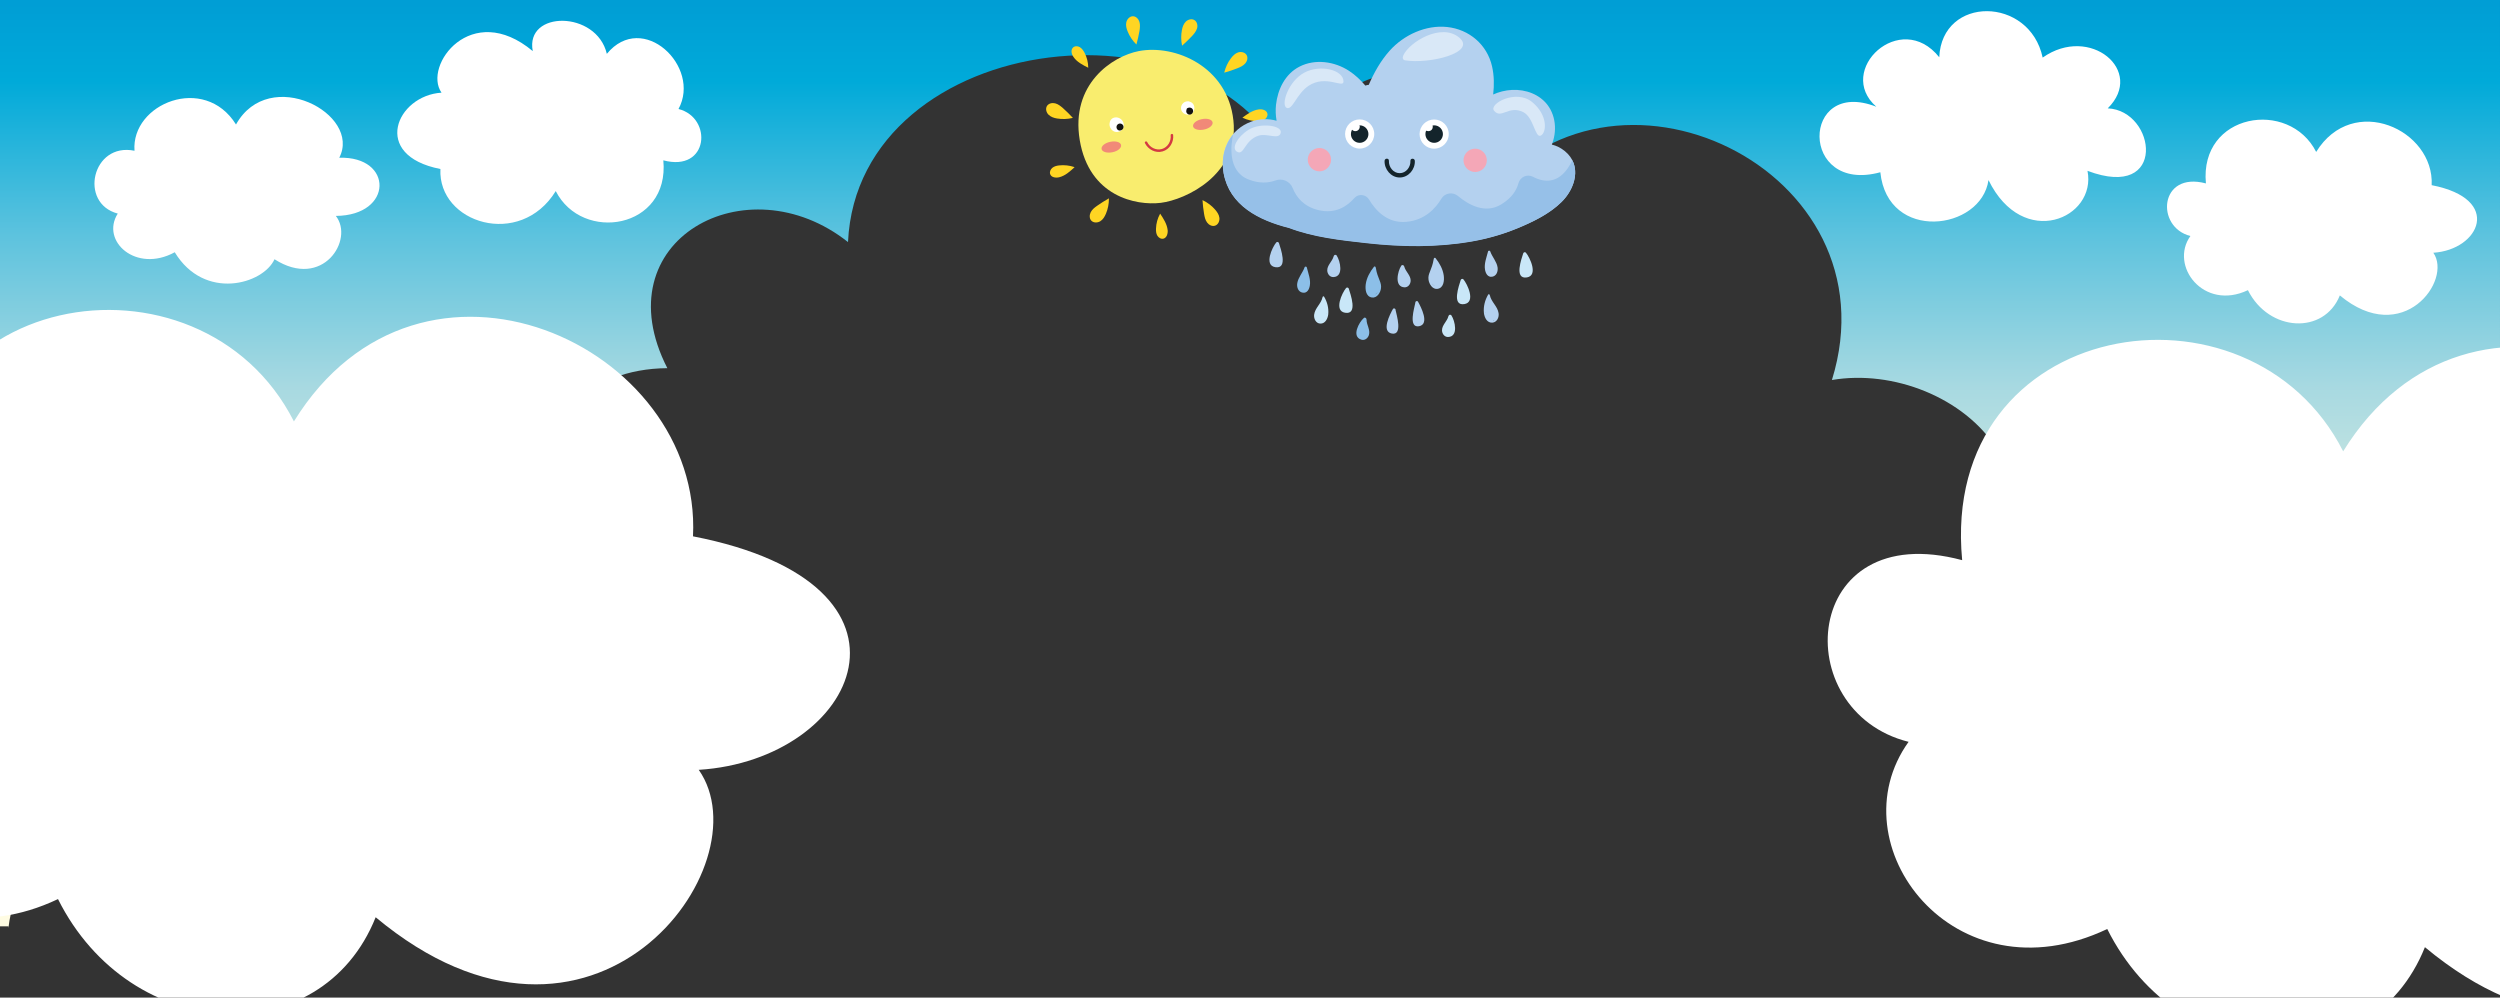 <?xml version="1.0" encoding="utf-8"?>
<!-- Generator: Adobe Illustrator 25.0.1, SVG Export Plug-In . SVG Version: 6.00 Build 0)  -->
<svg version="1.1" id="Layer_1" xmlns="http://www.w3.org/2000/svg" xmlns:xlink="http://www.w3.org/1999/xlink" x="0px" y="0px"
	 viewBox="0 0 3000 1197.1" style="enable-background:new 0 0 3000 1197.1;" xml:space="preserve">
<rect x="0" y="0" width="3000" height="1197.1" fill="#333333" stroke="none"/>
<style type="text/css">
	.st0{fill:url(#SVGID_1_);}
	.st1{fill:url(#SVGID_2_);}
	.st2{fill:#FFFFFF;}
	.st3{fill:#FFD523;}
	.st4{fill:#F9ED6E;}
	.st5{fill:#141312;}
	.st6{fill:#D43942;}
	.st7{fill:#F18978;}
	.st8{fill:#8CBFE8;}
	.st9{fill:#C9E7F8;}
	.st10{fill:#B4D1EF;}
	.st11{fill:#14242B;}
	.st12{fill:#96C0E8;}
	.st13{fill:#F4A7B7;}
	.st14{opacity:0.49;fill:#FFFFFF;enable-background:new    ;}
</style>
<linearGradient id="SVGID_1_" gradientUnits="userSpaceOnUse" x1="1500" y1="1190.767" x2="1500" y2="208.713" gradientTransform="matrix(1 0 0 -1 0 1195.89)">
	<stop  offset="0" style="stop-color:#009ED5"/>
	<stop  offset="9.410203e-02" style="stop-color:#00AAD9"/>
	<stop  offset="0.285" style="stop-color:#5EC3DE"/>
	<stop  offset="0.466" style="stop-color:#A7D9E1"/>
	<stop  offset="0.634" style="stop-color:#D2E9E2"/>
	<stop  offset="0.783" style="stop-color:#ECF4E3"/>
	<stop  offset="0.911" style="stop-color:#FCFAE3"/>
	<stop  offset="1" style="stop-color:#FFFCE3"/>
</linearGradient>
<path class="st0" d="M10.1,1113.7c10.7-96.5,111.6-171.6,215.3-53.6c27.3-111.2,180.6-200.5,266.4-104
	c7.1-100.1,145-137.5,203.7-117.9C566.8,698.8,610.2,443,800.8,441.8c-78.6-153.7,95.3-247.8,216.8-151.3
	c11.9-257.3,451.5-309.8,537.3-70.3c3.6-139.4,221.6-218,225.2,21.4c150.1-203.7,496.8-39.3,418.2,214.4
	c146.5-25,342.2,133.6,117.9,336c114.4-39.3,200.2,7.2,146.5,125.1c46.5-75.1,277.1-82.6,216.4,96.1
	c67.9-39.3,175.1,10.7,110.8,125.1c101.1-101.1,182.5-40.9,210.1,31.1V0H0v1111.6h10.1C10.1,1094.9,10.1,1218.3,10.1,1113.7z"/>
<g>
	
		<linearGradient id="SVGID_2_" gradientUnits="userSpaceOnUse" x1="309.738" y1="3031.169" x2="309.738" y2="1755.39" gradientTransform="matrix(-1 0 0 -1 5405.038 1195.89)">
		<stop  offset="0" style="stop-color:#009ED5"/>
		<stop  offset="9.410203e-02" style="stop-color:#00AAD9"/>
		<stop  offset="0.285" style="stop-color:#5EC3DE"/>
		<stop  offset="0.466" style="stop-color:#A7D9E1"/>
		<stop  offset="0.634" style="stop-color:#D2E9E2"/>
		<stop  offset="0.783" style="stop-color:#ECF4E3"/>
		<stop  offset="0.911" style="stop-color:#FCFAE3"/>
		<stop  offset="1" style="stop-color:#FFFCE3"/>
	</linearGradient>
	<rect x="3595.3" y="-1841.9" class="st1" width="3000" height="1519.3"/>
</g>
<g>
	<path class="st2" d="M6470.5-1400.3c86,16.7,57.4,77.6,2,81.1c23.2,33.1-36.6,114.2-112.2,51.2c-18.9,47.3-85.1,44.1-110.3-6.3
		c-53.3,25.3-94.5-29.4-69-65c-42.3-10.6-37.4-78.1,18.6-63.1c-8-84.4,99.8-101.9,132.3-37.8
		C6376-1511.6,6473.8-1466.8,6470.5-1400.3z"/>
</g>
<g>
	<path class="st2" d="M4055-1593.7c-83.9-16.3-52.7-88.2,1.3-91.6c-22.6-32.3,35.7-111.4,109.5-49.9c-9.4-49,76.6-49,88.9,3.3
		c43-52.2,113.7,15.4,86,66.2c41.2,10.4,36.5,76.2-18.2,61.6c7.8,82.3-97.3,99.4-129.1,36.9
		C4150.5-1497.6,4051.8-1528.8,4055-1593.7z"/>
</g>
<g>
	<path class="st2" d="M4023.4-1363.5c65.1-2.1,65.1,69.3-4.1,69.8c22.4,28.4-15.7,89-73.6,52c-13.5,29.9-84,50.4-119.7-8.4
		c-46.4,25.4-89.3-13.4-68.4-46.4c-47.1-12.4-30.8-85.8,20.1-75.4c-4.2-56.7,84-92.4,121.8-31.5
		C3939.4-1474.8,4050.7-1416,4023.4-1363.5z"/>
</g>
<path class="st2" d="M6605.3-621c0-85.8-95-207.7-220.1-82.6c64.3-114.4-42.9-164.4-110.8-125.1c60.8-178.7-169.9-171.2-216.4-96.1
	c53.6-117.9-32.2-164.4-146.5-125.1c224.3-202.4,28.6-361-117.9-336c78.6-253.8-268.1-418.2-418.2-214.4
	c-3.6-239.5-221.6-160.8-225.2-21.4c-85.8-239.5-525.4-187-537.3,70.3c-121.5-96.5-295.5-2.4-216.8,151.3
	c-190.6,1.2-234,257-105.3,396.4c-58.7-19.6-196.6,17.9-203.7,117.9c-85.8-96.5-239.1-7.2-266.4,104
	c-103.6-117.9-204.6-42.9-215.3,53.6c0,107.8,0,406.4,0,406.4h3000V-621H6605.3z"/>
<path class="st2" d="M6046.5-1772.9c-15.7-73.8-120.9-74.6-124.1-0.4c-46.4-58.3-125.2,15.9-75.5,59.4
	c-90.7-35.6-92.7,105.2,4.8,78.6c8.7,84.3,121,70.3,129.8,9.4c41.4,84.5,130.1,46,118.8-11.1c96.4,36.4,82.4-72.3,24.3-75
	C6169.9-1756.7,6103.2-1812.8,6046.5-1772.9z"/>
<g>
	<path class="st2" d="M2918,222.2c86,16.7,57.4,77.6,2,81.1c23.2,33.1-36.6,114.2-112.2,51.2c-18.9,47.3-85.1,44.1-110.3-6.3
		c-53.3,25.3-94.5-29.4-69-65c-42.3-10.6-37.4-78.1,18.6-63.1c-8-84.4,99.8-101.9,132.3-37.8C2823.5,110.9,2921.3,155.7,2918,222.2z
		"/>
</g>
<g>
	<path class="st2" d="M3290.7,679.5c297.2,57.7,198.4,268.2,6.9,280.2c80.2,114.4-126.5,394.6-387.7,176.9
		c-65.3,163.4-294.1,152.4-381.2-21.8c-184.2,87.4-326.6-101.6-238.4-224.6c-146.2-36.6-129.2-269.9,64.3-218
		c-27.6-291.7,344.9-352.1,457.2-130.6C2964.2,294.9,3302.1,449.7,3290.7,679.5z"/>
</g>
<g>
	<path class="st2" d="M831.6,643.6c297.2,57.7,198.4,268.2,6.9,280.2c80.2,114.4-126.5,394.6-387.7,176.9
		c-65.3,163.4-294.1,152.4-381.2-21.8c-184.2,87.4-326.6-101.6-238.4-224.6c-146.2-36.6-129.2-269.9,64.3-218
		c-27.6-291.7,344.9-352.1,457.2-130.6C505.1,259,843,413.8,831.6,643.6z"/>
</g>
<g>
	<path class="st2" d="M528.5,202.8c-83.9-16.3-52.7-88.2,1.3-91.6C507.2,78.9,565.5-0.2,639.3,61.3c-9.4-49,76.6-49,88.9,3.3
		c43-52.2,113.7,15.4,86,66.2c41.2,10.4,36.5,76.2-18.2,61.6c7.8,82.3-97.3,99.4-129.1,36.9C624,298.9,525.3,267.7,528.5,202.8z"/>
</g>
<g>
	<path class="st2" d="M407.1,189.3c65.1-2.1,65.1,69.3-4.1,69.8c22.4,28.4-15.7,89-73.6,52c-13.5,29.9-84,50.4-119.7-8.4
		c-46.4,25.4-89.3-13.4-68.4-46.4c-47.1-12.4-30.8-85.8,20.1-75.4c-4.2-56.7,84-92.4,121.8-31.5C323.1,77.9,434.4,136.8,407.1,189.3
		z"/>
</g>
<path class="st2" d="M2451.2,69.1c-15.7-73.8-120.9-74.6-124.1-0.4c-46.4-58.3-125.2,15.9-75.5,59.4c-90.7-35.6-92.7,105.2,4.8,78.6
	c8.7,84.3,121,70.3,129.8,9.4c41.4,84.5,130.1,46,118.8-11.1c96.4,36.4,82.4-72.3,24.3-75C2574.6,85.2,2508,29.1,2451.2,69.1z"/>
<g>
	<path class="st3" d="M1392.1,256.3c4.1,6.1,8.3,12.6,9.1,19.9c0.4,4.1-1.1,9.2-5.1,10.2c-2.8,0.7-5.8-1.1-7.3-3.6s-1.7-5.6-1.6-8.5
		c0.2-6.2,1.9-12.4,4.9-17.8V256.3z"/>
	<g>
		<path class="st3" d="M1418.4,54.4c-1.2-6-1.3-12.3-0.1-18.4c0.7-3.8,2.1-7.6,4.8-10.2c2.8-2.6,7.3-3.7,10.5-1.5
			c3,2.1,3.9,6.4,2.8,9.9s-3.5,6.4-6,9.1c-3.7,4-8,7.9-12,11.6L1418.4,54.4z"/>
		<path class="st3" d="M1363.4,53.1c-4.4-4.3-7.9-9.6-10.2-15.3c-1.5-3.5-2.5-7.5-1.6-11.2s4.1-7.1,7.9-7.1c3.7,0,6.7,3.2,7.8,6.7
			c1.1,3.5,0.6,7.3,0.1,10.9c-0.9,5.4-2.3,11-3.7,16.3L1363.4,53.1z"/>
		<path class="st3" d="M1286.9,141.6c-6,1.4-12.3,1.6-18.4,0.6c-3.8-0.6-7.6-1.9-10.3-4.6c-2.7-2.7-3.9-7.2-1.8-10.5
			c2-3.1,6.3-4,9.8-3.1c3.6,0.9,6.5,3.3,9.3,5.7c4.1,3.6,8.1,7.7,11.9,11.7L1286.9,141.6z"/>
		<path class="st3" d="M1305.9,81.3c-6.6-3.3-13.5-6.8-17.7-12.9c-2.4-3.4-3.6-8.5-0.5-11.4c2.1-2,5.6-1.9,8.1-0.4s4.2,4,5.6,6.6
			c2.9,5.5,4.4,11.7,4.5,17.9V81.3z"/>
		<path class="st3" d="M1330.7,238.5c0,6.2-1.2,12.3-3.6,18c-1.5,3.5-3.5,7-6.8,9s-7.9,2.1-10.6-0.6c-2.6-2.6-2.5-7-0.8-10.3
			s4.7-5.6,7.7-7.7c4.5-3.2,9.4-6.2,14.1-8.9L1330.7,238.5z"/>
		<path class="st3" d="M1289.4,200.7c-5.4,5-11.1,10.2-18.3,12c-4,1-9.3,0.3-10.8-3.5c-1.1-2.7,0.2-5.9,2.5-7.8
			c2.2-1.8,5.2-2.6,8.1-2.9c6.2-0.7,12.5,0,18.4,2L1289.4,200.7z"/>
		<path class="st3" d="M1443.5,240.4c5.6,2.7,10.6,6.5,14.6,11.1c2.5,2.9,4.8,6.2,5.2,10c0.4,3.8-1.5,8.1-5.2,9.3
			c-3.5,1.2-7.4-0.8-9.6-3.8s-3-6.7-3.6-10.3c-1-5.4-1.5-11.1-1.9-16.6L1443.5,240.4z"/>
		<path class="st3" d="M1476.7,198.6c5.9-1.8,12.2-2.4,18.3-1.7c3.8,0.4,7.7,1.4,10.6,3.9s4.3,7,2.5,10.3c-1.8,3.2-6,4.4-9.6,3.7
			s-6.7-2.9-9.6-5.1c-4.4-3.3-8.6-7.2-12.6-10.9L1476.7,198.6z"/>
		<path class="st3" d="M1469.2,86.7c1.5-6,4.1-11.7,7.8-16.6c2.3-3.1,5.1-6,8.7-7.2s8.2-0.2,10.2,3.1c1.9,3.2,0.8,7.4-1.7,10.2
			c-2.4,2.8-5.9,4.3-9.3,5.7c-5.1,2.1-10.6,3.8-15.8,5.3L1469.2,86.7z"/>
		<path class="st3" d="M1490.9,141.2c5.9-4.4,12.2-8.9,19.5-9.9c4.1-0.6,9.2,0.7,10.4,4.7c0.8,2.8-0.9,5.9-3.3,7.4
			c-2.4,1.6-5.5,2-8.4,2c-6.2,0-12.4-1.4-18-4.1L1490.9,141.2z"/>
		<path class="st4" d="M1366.6,61.3c-31.6,6.1-82.2,39.4-70.9,106.9c11.3,67.5,67.4,78.8,97.3,75.2c29.9-3.7,94.1-33.8,87.1-98.8
			C1473.1,79.7,1410.1,53,1366.6,61.3z"/>
		<path class="st2" d="M1332.5,145c-3.7,6.9,2.8,15.6,10.5,12.9c7.8-2.7,7-13.3-0.2-16.3c-3.3-1.4-7.5-0.8-9.7,2.1
			c-2,2.5-1.9,6.4,0,9c2,2.8,5.7,3.7,8.8,2.6c3.2-1.1,6.2-4.6,5-8.2c-1.3-3.9-6.8-5.3-9.7-2.2c-2.8,3-0.4,8.9,4,7.8
			c1.2-0.3,2.6-1.1,2.6-2.6c0.1-2.9-1.5-5.3-4.5-5.8c-1.7-0.3-3,1-3.4,2.5c-0.5,1.9-0.3,3.8,0.4,5.6c1.4,3.6,6.9,1.3,5.6-2.3
			c-0.3-0.9-0.3-1.5,0-2.5c-1.1,0.8-2.3,1.7-3.4,2.5c-0.2-0.4-0.4-0.7-0.6-1.1c0.9-0.9,1.7-1.7,2.6-2.6c0.4,0.8,0.7,1.7,0.9,2.6
			c0-0.7-0.1-0.9-0.2-0.5c-0.2,0-0.7,0.6-0.9,0.8c-0.8,0.3-1.8,0.3-2.3-0.5c-1.3-2.3,2.1-2.3,3.3-1.5c1.8,1.3,2,4.3-0.6,4.8
			c-3,0.5-3.7-2.9-2.6-4.9C1339.8,144,1334.3,141.6,1332.5,145L1332.5,145z"/>
		<path class="st2" d="M1426.1,121.5c-3.2-0.1-6,1.2-7.7,3.9c-1.7,2.8-1.7,6.2,0.3,8.9c3.8,5.1,12,4.1,14.1-2c0.9-2.7,0.5-5.8-1.4-8
			c-2-2.3-5.5-3.3-8.3-2s-4.3,4.9-3.1,7.8c1.2,2.8,4.6,3.9,7.3,2.8c3.5-1.4,4.4-7,0.3-8.4c-1.7-0.5-3.6,0-4.7,1.4
			c-1.4,1.7-1.2,3.8-0.6,5.8c1.1,3.7,6.7,1.4,5.6-2.3c-3.4-0.6-4.3-1.3-2.7-2.1c0,0,0,0-0.1,0c0.2,0.1,0.5,0.5,0.5,0.5
			c0.1,0,0.4-0.2,1,0.1c1,0.7,0.9,2.3,0.2,3.1c-0.9,1-2.8,0.6-3.4-0.6c-0.6-1.2,0.5-3,1.9-3c1.6,0,3.1-0.8,3.4-2.5
			C1428.9,123.5,1427.7,121.6,1426.1,121.5L1426.1,121.5z"/>
		<path class="st5" d="M1342,152.8c0.3,0.6,0.6,1.2,0.8,1.8c0.3,0.6,0.9,1,1.6,0.9c3.1-0.2,3.9-4.8,1.2-6.1
			c-2.8-1.3-5.9,2.1-4.3,4.7c1.6,2.6,5.8,2.1,6.5-0.9s-2.4-5.7-5.3-4.2c-2.8,1.4-3.1,5.2-0.3,6.9c2.8,1.6,6-0.5,6-3.6
			s-3.4-5-6.1-3.6s-3.1,5.1-0.8,7.1c2.8,2.4,7.4-0.6,6.3-4.1c-0.9-3.2-5.4-3.3-6.9-0.6c-0.4,0.7,0.1,1.7,0.8,2
			c0.8,0.4,1.6-0.1,2-0.8c0-0.1,0.3-0.1,0.4-0.1c0.3,0,0.7,0.1,0.8,0.3c0.3,0.4-0.5,1.3-1,1.2c-0.7,0-1.1-1.1-0.9-1.7
			c0.3-0.7,1.3-1,1.9-0.6s0.6,1.5,0.1,1.9s-1.5,0-1.6-0.6s0.7-1.3,1.2-1c0.4,0.2,0.6,1,0.3,1.2c-0.3,0.2-1.2-0.1-0.6-0.5
			c0.1-0.1,0.3-0.1,0.3-0.1c-0.6,0.2,0.2-0.5-0.1,0c-0.2,0.3,0,0.3-0.2,0.3c0.5,0.3,1.1,0.6,1.6,0.9c-0.3-0.6-0.6-1.2-0.8-1.8
			C1344,149.9,1341.2,151,1342,152.8L1342,152.8z"/>
		<path class="st5" d="M1424.6,130c-1.6,1.7-0.5,4.7,1.7,5.2s3.9-1.6,3.6-3.7c-0.2-1-0.9-2.1-2-2.3c-1.2-0.2-2.7,0.7-3.4,1.6
			c-1.7,2-1.2,4.9,1.1,6.2c2.1,1.2,4.7,0.4,5.6-1.9c0.8-2.1-0.3-4.7-2.6-5.1c-2.2-0.4-4.6,1.1-4.6,3.5c0,2.5,2.7,4.5,5.1,3.7
			c2.4-0.9,3.4-4.1,2-6.2c-1.4-2.2-4.7-2.5-6.7-0.8c-1.5,1.2,0.3,3.6,1.8,2.4c0.9-0.8,3-0.4,2.4,1.1c-0.5,1.4-2.3-0.1-1.3-0.6
			c1.1-0.7,1.6,1,0.7,1.5c-0.5,0.3-1.4-0.3-1.5-0.8c-0.2-0.8,0.7-1.4,1.4-1.5c-0.4-0.1-0.7-0.2-1.1-0.3c0.3,0.2,0.2,0.1,0.2,0.2
			c0,0.5-0.1,0.1,0.1,0.2c0.2,0.2,0,0,0-0.2c0-0.1,0-0.2,0-0.2c0,0.1-0.2,0.3,0.1,0C1428.3,130.5,1425.9,128.6,1424.6,130
			L1424.6,130z"/>
		<path class="st6" d="M1373.9,171.7c3.8,7.7,12.7,12.5,21.2,10c8.5-2.4,13.6-11.1,12.7-19.7c-0.2-1.9-3.2-1.6-3,0.4
			c0.7,7.1-3.4,14.3-10.5,16.4c-7,2-14.5-1.8-17.6-8.2C1375.9,168.8,1373.1,169.9,1373.9,171.7L1373.9,171.7z"/>
		<path class="st7" d="M1321.9,178.9c-0.7-3.5,3.9-7.4,10.4-8.7c6.5-1.4,12.3,0.3,13,3.8s-3.9,7.4-10.4,8.7
			S1322.6,182.3,1321.9,178.9z"/>
		<path class="st7" d="M1431.7,151.7c-0.7-3.5,3.9-7.4,10.4-8.7c6.5-1.4,12.3,0.3,13,3.8s-3.9,7.4-10.4,8.7
			S1432.4,155.1,1431.7,151.7z"/>
	</g>
</g>
<g>
	<g>
		<path class="st8" d="M1568.3,321.4c0-0.1,0-0.1-0.1-0.2c0.1-1.4-2.2-1.9-2.7-0.4c-2.3,6.6-7.7,12.1-8.8,19.1
			c-0.8,4.8,1.2,10.5,6.6,11.3c5.3,0.9,7.8-4.1,8.5-8.6C1573,335.7,1570,328.2,1568.3,321.4z M1565.6,345.1L1565.6,345.1
			L1565.6,345.1L1565.6,345.1L1565.6,345.1z M1567.4,328.9c0-0.1,0-0.1,0-0.1S1567.4,328.8,1567.4,328.9L1567.4,328.9z"/>
	</g>
	<g>
		<path class="st9" d="M1588.9,356c-0.5-0.8-1.7-0.4-1.7,0.4c-0.1,0.1-0.1,0.2-0.2,0.4c-1.6,7.7-8.9,12.7-10,20.6
			c-0.7,4.7,1.9,10.6,7.2,10.9c6.1,0.4,9.1-6,9.7-11.1C1594.6,369.7,1592.7,362.3,1588.9,356z M1591.8,376.8
			c0.1-0.3,0.2-0.5,0.2-0.8c0,0.3-0.1,0.6-0.1,0.9C1591.8,376.9,1591.8,376.8,1591.8,376.8z M1581.9,385.5c0.4,0.2,0.7,0.3,1.1,0.4
			c0.1,0.1,0.3,0.2,0.4,0.3c-0.3-0.1-0.7-0.2-1-0.4C1582.2,385.7,1582,385.6,1581.9,385.5z"/>
	</g>
	<g>
		<path class="st8" d="M1655.7,337c-2-5-3.8-9.6-4.6-15c0-0.2-0.1-0.4-0.2-0.6c0.2-1.2-1.3-2.4-2.2-1.2c-4.8,6.1-8.7,13-9.8,20.8
			c-0.8,5.9-0.1,14.8,7.3,16c6.3,1,10.4-5.9,11-11.2C1657.6,342.7,1656.9,339.9,1655.7,337z M1648.5,337.3L1648.5,337.3
			L1648.5,337.3L1648.5,337.3z M1649.8,353.6L1649.8,353.6c1.2-0.7,2.3-1.7,3.3-2.9c0,0,0.1,0,0.1-0.1
			C1652.4,351.9,1651.3,352.9,1649.8,353.6z"/>
	</g>
	<g>
		<path class="st9" d="M1618.5,346.3c-0.2-0.5-0.6-0.9-1.1-1.1c-0.6-0.3-1.2-0.3-1.8,0.2c-0.1,0-0.1,0.1-0.2,0.1l0,0
			c-5,5.9-15.1,27.6-1.3,29.8C1629.9,378,1620.4,352.6,1618.5,346.3z M1616.3,365.9L1616.3,365.9L1616.3,365.9L1616.3,365.9z"/>
	</g>
	<path class="st10" d="M1600.3,307.8c0.1-0.3,0.2-0.5,0.3-0.7c0.3-1.3,2.4-2,3.4-0.5c4.3,6.4,8.8,25.5-4,25.9
		c-4.3,0.1-7.1-3.8-7.3-7.8C1592.5,318.2,1598.7,313.8,1600.3,307.8z"/>
	<g>
		<path class="st10" d="M1534.7,291.6c-0.2-0.5-0.6-0.9-1.1-1.1c-0.6-0.3-1.2-0.3-1.8,0.2c-0.1,0-0.1,0.1-0.2,0.1l0,0
			c-5,5.9-15.1,27.6-1.3,29.8C1546.1,323.2,1536.6,297.9,1534.7,291.6z M1532.5,311.1L1532.5,311.1L1532.5,311.1L1532.5,311.1z"/>
	</g>
	<path class="st8" d="M1639.9,383.7c0-0.3-0.1-0.5-0.2-0.7c0-1.3-1.8-2.6-3.1-1.4c-5.8,5-15.2,22.3-3,26c4.1,1.3,7.9-1.7,9.1-5.6
		C1644.6,395.7,1639.8,389.8,1639.9,383.7z"/>
	<path class="st10" d="M1674.8,372.5c0-0.1-0.1-0.2-0.1-0.3c0.3-1.8-2.3-3.1-3.3-1.2c-3.3,5.9-14.4,27-1,29.3
		C1683.6,402.5,1675.8,377.6,1674.8,372.5z"/>
	<g>
		<path class="st10" d="M1782,323.5c0.7,4.4,3.2,9.4,8.5,8.6c5.4-0.9,7.3-6.5,6.6-11.3c-1.1-7-6.5-12.5-8.8-19.1
			c-0.5-1.5-2.8-1-2.7,0.4c0,0.1,0,0.1-0.1,0.2C1783.8,309,1780.8,316.4,1782,323.5z M1788.3,325.8L1788.3,325.8
			C1788.3,325.8,1788.2,325.8,1788.3,325.8L1788.3,325.8L1788.3,325.8z M1786.4,309.6c0-0.1,0-0.1,0-0.2
			C1786.5,309.5,1786.5,309.5,1786.4,309.6C1786.5,309.6,1786.4,309.6,1786.4,309.6z"/>
	</g>
	<g>
		<path class="st10" d="M1780.7,375.6c0.6,5.4,3.7,12,10.1,11.6c5.6-0.4,8.3-6.5,7.5-11.4c-1.2-8.2-8.8-13.4-10.5-21.5
			c0-0.2-0.1-0.3-0.2-0.4c-0.1-0.8-1.3-1.3-1.8-0.4C1781.9,360.1,1779.9,367.9,1780.7,375.6z M1782.7,375.4c-0.1-0.3-0.1-0.6-0.1-1
			c0.1,0.3,0.2,0.5,0.2,0.8C1782.8,375.3,1782.8,375.3,1782.7,375.4z M1792.7,384.7c-0.4,0.2-0.7,0.3-1.1,0.4
			c0.1-0.1,0.3-0.2,0.4-0.3c0.4-0.1,0.8-0.3,1.1-0.5C1793,384.5,1792.9,384.6,1792.7,384.7z"/>
	</g>
	<g>
		<path class="st10" d="M1714.2,335.4c0.6,5.3,4.8,12.3,11,11.2c7.3-1.2,8.1-10.1,7.3-16c-1.1-7.8-5-14.7-9.8-20.8
			c-0.9-1.2-2.4,0-2.2,1.2c-0.1,0.2-0.2,0.3-0.2,0.6c-0.8,5.3-2.6,10-4.6,15C1714.5,329.4,1713.8,332.2,1714.2,335.4z M1722.9,326.8
			L1722.9,326.8L1722.9,326.8L1722.9,326.8z M1718.2,340.1c0,0,0.1,0,0.1,0.1c0.9,1.2,2.1,2.3,3.4,2.9h-0.1
			C1720.1,342.4,1719,341.4,1718.2,340.1z"/>
	</g>
	<g>
		<path class="st9" d="M1757.3,364.9c13.8-2.3,3.7-23.9-1.3-29.8l0,0c0-0.1-0.1-0.1-0.2-0.1c-0.6-0.5-1.3-0.5-1.8-0.2
			c-0.5,0.2-0.9,0.6-1.1,1.1C1751,342.1,1741.5,367.5,1757.3,364.9z M1755.1,355.4L1755.1,355.4L1755.1,355.4
			C1755.1,355.3,1755.1,355.4,1755.1,355.4z"/>
	</g>
	<path class="st10" d="M1685.2,320.1c-0.1-0.3-0.2-0.5-0.3-0.7c-0.3-1.3-2.4-2-3.4-0.5c-4.3,6.4-8.8,25.5,4,25.9
		c4.3,0.1,7.1-3.8,7.3-7.8C1693,330.5,1686.8,326.1,1685.2,320.1z"/>
	<g>
		<path class="st9" d="M1832.3,332.9c13.8-2.3,3.7-23.9-1.3-29.8l0,0c0-0.1-0.1-0.1-0.2-0.1c-0.6-0.5-1.3-0.5-1.8-0.2
			c-0.5,0.2-0.9,0.6-1.1,1.1C1826,310.1,1816.5,335.5,1832.3,332.9z M1830.1,323.4L1830.1,323.4L1830.1,323.4L1830.1,323.4z"/>
	</g>
	<path class="st9" d="M1738,379.7c0.1-0.3,0.2-0.5,0.3-0.7c0.3-1.3,2.4-2,3.4-0.5c4.3,6.4,8.8,25.5-4,25.9c-4.3,0.1-7.1-3.8-7.3-7.8
		C1730.3,390,1736.5,385.7,1738,379.7z"/>
	<path class="st10" d="M1698.3,363.7c0-0.1,0.1-0.2,0.1-0.3c-0.3-1.8,2.3-3.1,3.3-1.2c3.3,5.9,14.4,27,1,29.3
		C1689.6,393.7,1697.4,368.9,1698.3,363.7z"/>
	<g>
		<path class="st10" d="M1877.9,181.4c-5-4.1-10.3-6.6-15.7-7.9c0.6-1.5,1.1-3.1,1.6-4.7c5.4-18.3,0.9-38.9-14.7-50.8
			c-13.1-10-30.9-12.3-46.7-8.3c-3.7,0.9-7.2,2.2-10.6,3.7c1.3-11.2,1.2-22.5-1.3-33.6c-5.9-26.3-27.5-44.6-54-47.4
			c-25.6-2.7-51.9,9.5-68.8,28.3c-10.9,12.2-18.8,26.3-25.2,41.1c-1.4,0.1-2.8,0.5-4.1,0.9c-5.7-6.7-12.1-12.8-19.6-17.7
			c-17.3-11.3-40.7-14.7-59.5-5c-17.2,8.8-26.1,27.3-28.1,45.8c-0.7,6.5-0.4,12.8,0.7,19.1c-9.7-2.7-20.2-2.6-30,0.9
			c-26.2,9.4-38.4,35.4-33.5,62c7.2,38.6,42.2,56.3,78.6,65.5c29.2,11.1,61.9,14.7,92.4,18.1c41.4,4.6,83.3,5.4,124.5-1.5
			c19.3-3.2,38.3-8.4,56.5-15.9c18.7-7.7,38.6-17.2,53.3-31.6C1890.4,226.2,1898.7,198.5,1877.9,181.4z"/>
		<ellipse class="st2" cx="1631.6" cy="160.8" rx="17.5" ry="17.5"/>
		<path class="st11" d="M1621.1,160.9c0-5.8,4.7-10.5,10.5-10.5s10.5,4.7,10.5,10.5s-4.7,10.5-10.5,10.5S1621.1,166.7,1621.1,160.9z
			"/>
		<path class="st2" d="M1703.5,160.9c0-9.7,7.8-17.5,17.5-17.5s17.5,7.8,17.5,17.5s-7.8,17.5-17.5,17.5S1703.5,170.6,1703.5,160.9z"
			/>
		<path class="st11" d="M1710.5,160.9c0-5.8,4.7-10.5,10.5-10.5s10.5,4.7,10.5,10.5s-4.7,10.5-10.5,10.5S1710.5,166.7,1710.5,160.9z
			"/>
		<path class="st12" d="M1839.4,212.1c-6.9-3.6-15.3,0.3-17.3,7.9c-2.2,8.2-7.8,17.4-20.5,25.2c-19.4,11.9-39.5,0.5-52-10
			c-6.3-5.2-15.8-3.8-20,3.3c-7,11.7-19.9,25.7-41.9,27.7c-22.7,2.1-36.9-13.5-44.8-26.7c-3.8-6.4-12.8-7.4-17.7-1.8
			c-8.4,9.6-22.3,19.3-42.8,14.5c-18.2-4.3-27-15.9-31.2-26.6c-3.3-8.2-12.5-12.1-20.8-9c-8,2.9-18.8,4-32.1-1.2
			c-26-10.1-21-42.9-18.5-54.1c-10.5,12.4-14.6,29.5-11.4,46.9c7.2,38.6,42.2,56.3,78.6,65.5c29.2,11.1,61.9,14.7,92.4,18.1
			c42.4,4.8,85.4,5.4,127.6-2.1c21-3.7,41.4-10,60.9-18.6c16.4-7.2,33-15.9,45.7-28.4c13.6-13.2,21.6-33.9,13.2-50.4
			C1872.8,221.7,1853.5,219.5,1839.4,212.1z"/>
		<path class="st2" d="M1621.1,152.1c0-2.9,2.4-5.3,5.3-5.3s5.3,2.4,5.3,5.3c0,2.9-2.4,5.3-5.3,5.3S1621.1,155,1621.1,152.1z"/>
		<circle class="st2" cx="1714" cy="152.1" r="5.3"/>
		<g>
			<path class="st11" d="M1661.5,192.9c-0.5,10.1,7.6,20.1,18.1,20.1c10.6,0,18.7-9.8,18.2-20c-0.2-3.4-5.4-3.4-5.3,0
				c0.4,7.3-5.1,14.8-12.9,14.8s-13.3-7.6-12.9-14.8C1666.9,189.5,1661.7,189.6,1661.5,192.9L1661.5,192.9z"/>
		</g>
		<path class="st13" d="M1569.3,191.6c0-7.7,6.3-14,14-14s14,6.3,14,14s-6.3,14-14,14C1575.6,205.6,1569.3,199.3,1569.3,191.6z"/>
		<ellipse class="st13" cx="1770.2" cy="192.4" rx="14" ry="14"/>
		<path class="st14" d="M1686,72.4c-2.9-0.5-3.2-3.4-2-6c7.2-15.9,45.6-39.5,67.2-21.2C1772.1,63,1715.8,77.2,1686,72.4z"/>
		<path class="st14" d="M1543.9,129.4c-7-3.5,1.8-31.6,21-42.1c19.3-10.5,47.3-3.5,47.3,10.5c0,8.8-21-8.8-42.1,5.3
			C1555.8,112.7,1550.9,132.9,1543.9,129.4z"/>
		<path class="st14" d="M1792.9,132.9c-6.8-8.2,26.3-26.3,45.6-10.5c19.3,15.8,17.5,36.8,10.5,40.3s-8.4-21.7-21-28.1
			C1810.4,125.8,1801.6,143.4,1792.9,132.9z"/>
		<path class="st14" d="M1536.9,159.2c1.8-8.8-24.5-12.3-38.6-3.5c-14,8.8-20.7,22.3-14,26.3c8.8,5.3,8.8-14,26.3-19.3
			C1520.8,159.6,1535.1,168.4,1536.9,159.2z"/>
	</g>
</g>
</svg>
